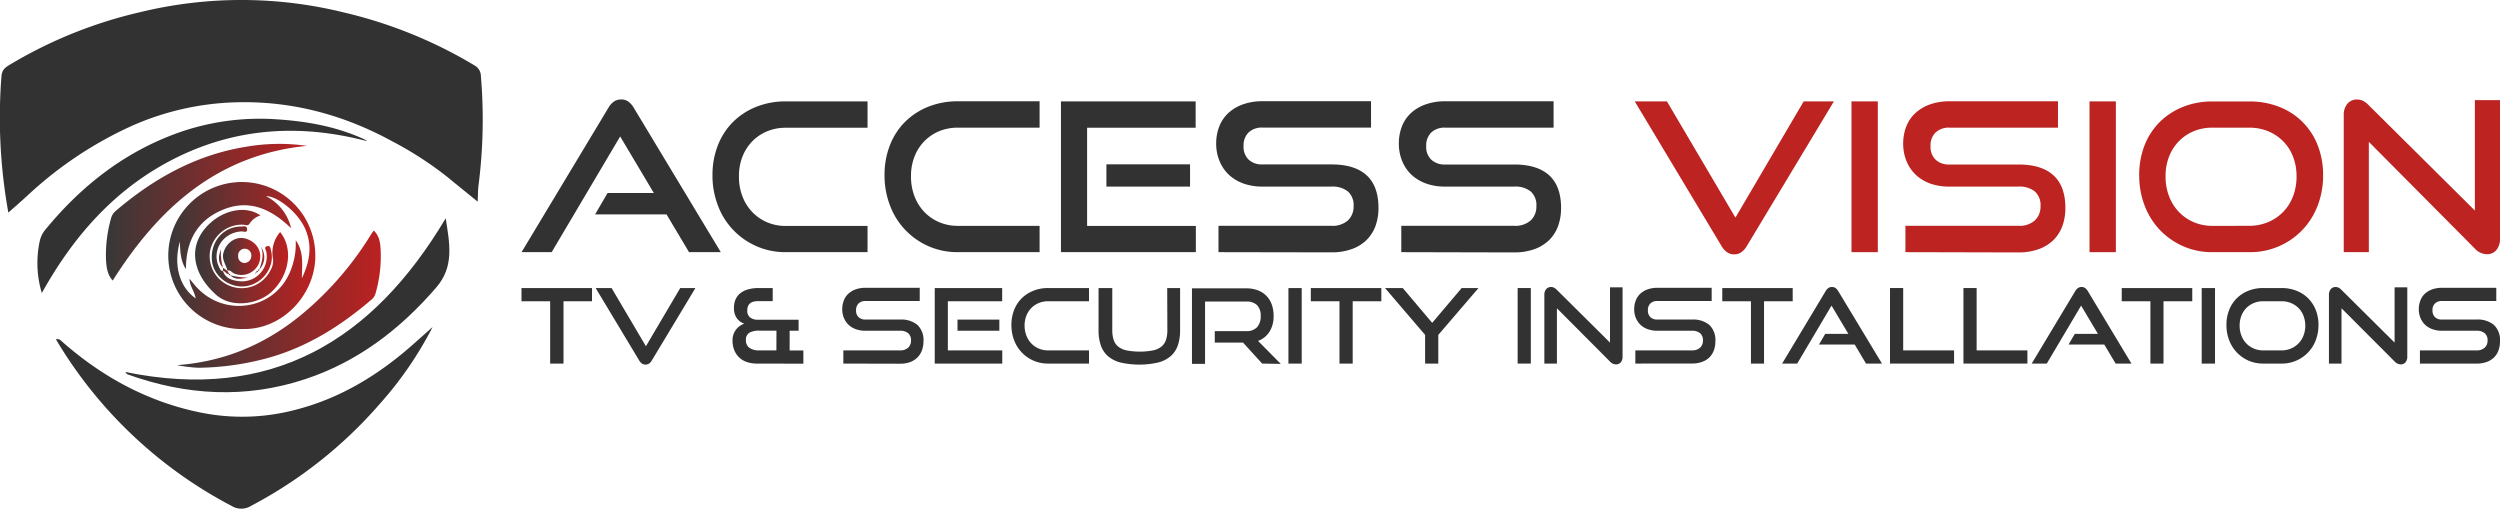 <svg id="Layer_1" data-name="Layer 1" xmlns="http://www.w3.org/2000/svg" xmlns:xlink="http://www.w3.org/1999/xlink" viewBox="0 0 728.12 148.16"><defs><style>.cls-1{fill:#333233;}.cls-2{fill:url(#linear-gradient);}.cls-3{fill:url(#linear-gradient-2);}.cls-4{fill:url(#linear-gradient-3);}.cls-5{fill:#096faf;}.cls-6{fill:url(#linear-gradient-4);}.cls-7{fill:url(#linear-gradient-5);}.cls-8{fill:url(#linear-gradient-6);}.cls-9{fill:url(#linear-gradient-7);}.cls-10{fill:url(#linear-gradient-8);}.cls-11{fill:url(#linear-gradient-9);}.cls-12{fill:url(#linear-gradient-10);}.cls-13{fill:url(#linear-gradient-11);}.cls-14{fill:url(#linear-gradient-12);}.cls-15{fill:url(#linear-gradient-13);}.cls-16{fill:url(#linear-gradient-14);}.cls-17{fill:#bc2321;}</style><linearGradient id="linear-gradient" x1="105.63" y1="297.99" x2="148.69" y2="297.99" gradientUnits="userSpaceOnUse"><stop offset="0" stop-color="#383838"/><stop offset="1" stop-color="#bc2121"/></linearGradient><linearGradient id="linear-gradient-2" x1="108.4" y1="310.69" x2="167.85" y2="310.69" xlink:href="#linear-gradient"/><linearGradient id="linear-gradient-3" x1="87.7" y1="285.36" x2="146.26" y2="285.36" xlink:href="#linear-gradient"/><linearGradient id="linear-gradient-4" x1="113.7" y1="298.3" x2="140.78" y2="298.3" xlink:href="#linear-gradient"/><linearGradient id="linear-gradient-5" x1="121.83" y1="298.25" x2="132.68" y2="298.25" xlink:href="#linear-gradient"/><linearGradient id="linear-gradient-6" x1="118.56" y1="298.24" x2="136.06" y2="298.24" xlink:href="#linear-gradient"/><linearGradient id="linear-gradient-7" x1="132.42" y1="298.76" x2="133.84" y2="298.76" xlink:href="#linear-gradient"/><linearGradient id="linear-gradient-8" x1="120.66" y1="298.85" x2="121.82" y2="298.85" xlink:href="#linear-gradient"/><linearGradient id="linear-gradient-9" x1="124.02" y1="304.25" x2="129.2" y2="304.25" xlink:href="#linear-gradient"/><linearGradient id="linear-gradient-10" x1="121.79" y1="302.46" x2="123.59" y2="302.46" xlink:href="#linear-gradient"/><linearGradient id="linear-gradient-11" x1="131.98" y1="302.23" x2="132.44" y2="302.23" xlink:href="#linear-gradient"/><linearGradient id="linear-gradient-12" x1="123.56" y1="303.55" x2="124.05" y2="303.55" xlink:href="#linear-gradient"/><linearGradient id="linear-gradient-13" x1="131.19" y1="303.07" x2="131.6" y2="303.07" xlink:href="#linear-gradient"/><linearGradient id="linear-gradient-14" x1="131.54" y1="302.69" x2="132.03" y2="302.69" xlink:href="#linear-gradient"/></defs><path class="cls-1" d="M196,282.29c-3-2.45-5.86-4.74-8.67-7.06a101.92,101.92,0,0,0-16.09-10.45c-14.46-7.91-29.87-12-46.4-11.4a80.14,80.14,0,0,0-29.28,6.71,112.51,112.51,0,0,0-30.79,20.53c-1.76,1.62-3.58,3.18-5.46,4.85a155.6,155.6,0,0,1-2-39.77c.16-2,1.34-2.64,2.77-3.5a131,131,0,0,1,37.63-15.1,124.51,124.51,0,0,1,59.54.14,132.39,132.39,0,0,1,37.78,15.34,3.58,3.58,0,0,1,1.91,3.14,150.73,150.73,0,0,1-.74,32.2C196.07,279.27,196.09,280.64,196,282.29Z" transform="translate(-56.88 -223.56)"/><path class="cls-1" d="M182.87,318.81a106.13,106.13,0,0,1-15.34,22.34A129.3,129.3,0,0,1,130,370.89a5.38,5.38,0,0,1-5.7,0,129.14,129.14,0,0,1-51.12-48.48c1-.33,1.46.38,2,.83,11.74,10.29,25.09,17.48,40.46,20.54a60.74,60.74,0,0,0,26.95-.78c13.54-3.39,25-10.51,35.23-19.7l5.06-4.5Z" transform="translate(-56.88 -223.56)"/><path class="cls-1" d="M69.06,308.91a30.29,30.29,0,0,1-.63-15,7.68,7.68,0,0,1,1.71-3.52c10.43-12.7,23-22.55,38.55-28.13a71.11,71.11,0,0,1,28.9-3.94c8.48.56,16.79,2,24.65,5.48a6.19,6.19,0,0,1,1.59.89c-19-5-37.45-4.05-55.17,4.58C91.13,277.84,78.66,291.65,69.06,308.91Z" transform="translate(-56.88 -223.56)"/><path class="cls-1" d="M93.39,331.9c42.39,8.71,72-8.94,93.31-44.78,1.1,7.3,2.57,14-2.74,20.14-10.46,12.13-22.77,21.59-38.05,26.68-17.43,5.8-34.81,4.83-52-1.39C93.83,332.52,93.76,332.36,93.39,331.9Z" transform="translate(-56.88 -223.56)"/><path class="cls-2" d="M127.71,319.39a21.41,21.41,0,1,1,21-21.76C149,308.82,139.62,319.56,127.71,319.39Zm15.34-25.79c2.41,3.35,1.77,7.22,1.75,11,2.35-4.89,3.19-9.84.73-14.89-2.29-4.69-8.15-9.15-11.17-9a14,14,0,0,1,7.31,9.33c-5.6-5.41-11.95-8.57-19.64-5.49s-11,9.19-11,17.41c-1.57-2.42-1.65-5.06-1.77-8-1.86,6.63-.25,13.09,4.59,16.5-.26-2-1.74-3.53-1.77-5.72.74.89,1.27,1.58,1.85,2.23,8,9,22.35,7,27.22-3.75a21,21,0,0,0,1.86-9.57Z" transform="translate(-56.88 -223.56)"/><path class="cls-3" d="M108.4,329.91c14.51-1.06,26.95-6.56,37.86-16.05a94,94,0,0,0,18.63-21.93c.23-.37.49-.72.84-1.24,1.63,1.57,1.9,3.53,2,5.44A39.05,39.05,0,0,1,166.26,309a3.41,3.41,0,0,1-1.17,1.81c-8.87,7.6-18.56,13.74-29.93,16.94a79.78,79.78,0,0,1-20.54,2.92A44.06,44.06,0,0,1,108.4,329.91Z" transform="translate(-56.88 -223.56)"/><path class="cls-4" d="M89.71,305.27c-1.57-1.72-1.8-3.79-1.95-5.82a39.2,39.2,0,0,1,1.44-12.23,4.37,4.37,0,0,1,1.52-2.35c11-9.35,23.23-16.19,37.68-18.54a56.27,56.27,0,0,1,17.86-.29C120.17,268.65,103.05,284.17,89.71,305.27Z" transform="translate(-56.88 -223.56)"/><polygon class="cls-5" points="125.98 95.26 126.03 95.2 125.98 95.25 125.98 95.26"/><path class="cls-6" d="M132.73,286.31a5.82,5.82,0,0,0-3.12,2.33c-.54.89-1.32.37-2,.35a9.5,9.5,0,0,0-9.53,7.61,9.33,9.33,0,0,0,17.49,5.84,5.48,5.48,0,0,0,.84-3.38,9.22,9.22,0,0,1,2.06-7.92c3.84,4.73,2.79,12.4-2.36,17.29-4.12,3.93-11.94,4.86-16.28,1-6.91-6.16-7.94-13.66-3.29-19.25C120.93,284.87,128.19,283.09,132.73,286.31Z" transform="translate(-56.88 -223.56)"/><path class="cls-7" d="M123.16,302.46c-.4-1.76-1.77-3.25-1.19-5.31.83-3,3.75-4.93,6.5-4.09,3.36,1,5,4.06,3.84,7.13a5.5,5.5,0,0,1-7.28,3c-.64-.26-1-1.08-1.91-.8Zm4.93-2.3a2.09,2.09,0,0,0,2-2.16,1.93,1.93,0,1,0-3.85.11A1.89,1.89,0,0,0,128.09,300.16Z" transform="translate(-56.88 -223.56)"/><path class="cls-8" d="M121.79,302.41c.66,2.14,2.51,2.73,4.35,3a7.25,7.25,0,0,0,8.31-8.5c-.09-.56-.82-1.38.23-1.65s1,.84,1.17,1.44c1.09,4.42-2.23,9.23-6.95,10.15s-9.7-2.55-10.26-7.13c-.68-5.53,3.13-10.15,8.42-10.18.65,0,1.7-.39,1.79.69.1,1.3-1,.7-1.63.73-5.66.3-9,6-6.34,10.76.21.37.35.84.94.72Z" transform="translate(-56.88 -223.56)"/><path class="cls-9" d="M132.42,302c.76-2.09,1.38-4.21.5-6.47a5.15,5.15,0,0,1-.48,6.49Z" transform="translate(-56.88 -223.56)"/><path class="cls-10" d="M121.8,301.56c-1.54-1.65-1.3-3.5-.56-5.42a15.69,15.69,0,0,0,.58,5.41Z" transform="translate(-56.88 -223.56)"/><path class="cls-11" d="M124,303.75a21.46,21.46,0,0,0,5.16.65c-1.77.26-3.58.89-5.18-.63Z" transform="translate(-56.88 -223.56)"/><path class="cls-12" d="M121.82,302.45c0-.3,0-.59,0-.89h0l1.34.91,0,0,.47.9,0,0c-.86.21-1.07-.84-1.77-.93Z" transform="translate(-56.88 -223.56)"/><polygon class="cls-5" points="86.18 70.03 86.08 69.95 86.16 70.04 86.18 70.03"/><path class="cls-13" d="M132,302.43c0-.27.12-.47.44-.45l0,0c0,.28-.11.46-.41.47Z" transform="translate(-56.88 -223.56)"/><path class="cls-14" d="M124,303.77c-.3,0-.5-.08-.46-.43l0,0c.26,0,.49.08.45.43Z" transform="translate(-56.88 -223.56)"/><path class="cls-15" d="M131.6,302.94l-.21.32-.2-.22.35-.16Z" transform="translate(-56.88 -223.56)"/><path class="cls-16" d="M131.54,302.88c0-.3.14-.46.44-.45l.05,0c0,.33-.12.47-.43.47Z" transform="translate(-56.88 -223.56)"/><path class="cls-1" d="M257.56,297,251,286h-20.8l3.63-6.22h13.48L237.5,263.3,217.55,297h-8.77L234.05,255a5.84,5.84,0,0,1,1.57-1.81,3.61,3.61,0,0,1,2.18-.66,3.45,3.45,0,0,1,2.14.66,6.06,6.06,0,0,1,1.55,1.81L266.81,297Z" transform="translate(-56.88 -223.56)"/><path class="cls-1" d="M285.73,297a20.75,20.75,0,0,1-8.49-1.72A20.86,20.86,0,0,1,266,283.49a24.2,24.2,0,0,1-1.61-8.88,23.45,23.45,0,0,1,1.61-8.83,19.59,19.59,0,0,1,4.47-6.8,20.19,20.19,0,0,1,6.77-4.35,22.85,22.85,0,0,1,8.49-1.54h23.82v7.68H285.73a14,14,0,0,0-5.47,1.05,13,13,0,0,0-4.32,2.94,13.29,13.29,0,0,0-2.84,4.47,15.39,15.39,0,0,0-1,5.74,15.65,15.65,0,0,0,1,5.74,13.54,13.54,0,0,0,2.84,4.57,13.17,13.17,0,0,0,4.32,3,13.7,13.7,0,0,0,5.47,1.09h23.82V297Z" transform="translate(-56.88 -223.56)"/><path class="cls-1" d="M335.84,297a20.75,20.75,0,0,1-8.49-1.72,20.86,20.86,0,0,1-11.24-11.82,24.2,24.2,0,0,1-1.61-8.88,23.45,23.45,0,0,1,1.61-8.83,19.45,19.45,0,0,1,4.47-6.8,20.19,20.19,0,0,1,6.77-4.35,22.85,22.85,0,0,1,8.49-1.54h23.82v7.68H335.84a14,14,0,0,0-5.47,1.05,13,13,0,0,0-4.32,2.94,13.29,13.29,0,0,0-2.84,4.47,15.39,15.39,0,0,0-1,5.74,15.65,15.65,0,0,0,1,5.74,13.54,13.54,0,0,0,2.84,4.57,13.17,13.17,0,0,0,4.32,3,13.7,13.7,0,0,0,5.47,1.09h23.82V297Z" transform="translate(-56.88 -223.56)"/><path class="cls-1" d="M365.88,297V253.09h39.23v7.68H373.5v28.59h31.67V297Zm13.24-19.1v-6.47h24.36v6.47Z" transform="translate(-56.88 -223.56)"/><path class="cls-1" d="M411.76,297v-7.67H444.7a6.69,6.69,0,0,0,4.75-1.57,5.48,5.48,0,0,0,1.66-4.18,5.3,5.3,0,0,0-1.66-4.26,7.14,7.14,0,0,0-4.75-1.42H424.51a16,16,0,0,1-5.59-.93,12.33,12.33,0,0,1-4.23-2.6,11.52,11.52,0,0,1-2.66-4,13.27,13.27,0,0,1-.94-5,13.66,13.66,0,0,1,.88-4.93,10.61,10.61,0,0,1,2.6-3.9,12.36,12.36,0,0,1,4.26-2.56,16.57,16.57,0,0,1,5.8-.94h31.56v7.68H424.63a5.63,5.63,0,0,0-4.11,1.42,5.29,5.29,0,0,0-1.45,4,5.13,5.13,0,0,0,1.48,3.92,5.63,5.63,0,0,0,4,1.39H444.7q6.72,0,10.19,3.15t3.47,9.55a15.27,15.27,0,0,1-.84,5.14,11.17,11.17,0,0,1-2.54,4.08,11.81,11.81,0,0,1-4.26,2.69,17.2,17.2,0,0,1-6,1Z" transform="translate(-56.88 -223.56)"/><path class="cls-1" d="M465,297v-7.67h32.94a6.69,6.69,0,0,0,4.75-1.57,5.48,5.48,0,0,0,1.66-4.18,5.3,5.3,0,0,0-1.66-4.26,7.14,7.14,0,0,0-4.75-1.42H477.7a16,16,0,0,1-5.59-.93,12.33,12.33,0,0,1-4.23-2.6,11.52,11.52,0,0,1-2.66-4,13.27,13.27,0,0,1-.93-5,13.66,13.66,0,0,1,.87-4.93,10.61,10.61,0,0,1,2.6-3.9A12.36,12.36,0,0,1,472,254a16.58,16.58,0,0,1,5.81-.94h31.55v7.68H477.83a5.63,5.63,0,0,0-4.12,1.42,5.29,5.29,0,0,0-1.45,4,5.09,5.09,0,0,0,1.49,3.92,5.59,5.59,0,0,0,4,1.39h20.13q6.72,0,10.19,3.15t3.47,9.55a15.27,15.27,0,0,1-.84,5.14,11.17,11.17,0,0,1-2.54,4.08,11.81,11.81,0,0,1-4.26,2.69,17.2,17.2,0,0,1-6,1Z" transform="translate(-56.88 -223.56)"/><path class="cls-17" d="M533,253.09h9.37l19.95,33.85,19.88-33.85H591l-25.33,42.07a5.61,5.61,0,0,1-1.57,1.81,3.44,3.44,0,0,1-2.12.67,3.52,3.52,0,0,1-2.17-.67,5.61,5.61,0,0,1-1.57-1.81Z" transform="translate(-56.88 -223.56)"/><path class="cls-17" d="M596.12,297V253.09h7.67V297Z" transform="translate(-56.88 -223.56)"/><path class="cls-17" d="M611.83,297v-7.67h32.95a6.68,6.68,0,0,0,4.74-1.57,5.48,5.48,0,0,0,1.66-4.18,5.3,5.3,0,0,0-1.66-4.26,7.13,7.13,0,0,0-4.74-1.42H624.59A16,16,0,0,1,619,277a12.33,12.33,0,0,1-4.23-2.6,11.66,11.66,0,0,1-2.66-4,13.27,13.27,0,0,1-.93-5,13.66,13.66,0,0,1,.87-4.93,10.61,10.61,0,0,1,2.6-3.9A12.36,12.36,0,0,1,618.9,254a16.62,16.62,0,0,1,5.81-.94h31.55v7.68H624.71a5.59,5.59,0,0,0-4.11,1.42,5.26,5.26,0,0,0-1.45,4,5.09,5.09,0,0,0,1.48,3.92,5.6,5.6,0,0,0,4,1.39h20.13q6.71,0,10.18,3.15t3.48,9.55a15.27,15.27,0,0,1-.85,5.14,11.17,11.17,0,0,1-2.54,4.08,11.81,11.81,0,0,1-4.26,2.69,17.15,17.15,0,0,1-6,1Z" transform="translate(-56.88 -223.56)"/><path class="cls-17" d="M665.45,297V253.09h7.67V297Z" transform="translate(-56.88 -223.56)"/><path class="cls-17" d="M701.23,297a20.75,20.75,0,0,1-8.49-1.72A21.13,21.13,0,0,1,686,290.6a21.34,21.34,0,0,1-4.48-7.11,24.4,24.4,0,0,1-1.6-8.88,23.64,23.64,0,0,1,1.6-8.83A19.62,19.62,0,0,1,686,259a20.19,20.19,0,0,1,6.77-4.35,22.85,22.85,0,0,1,8.49-1.54h10.7a23.42,23.42,0,0,1,8.73,1.57,19.49,19.49,0,0,1,11.22,11.21,23.64,23.64,0,0,1,1.57,8.74,24.2,24.2,0,0,1-1.61,8.88A20.93,20.93,0,0,1,711.93,297Zm10.7-7.67a14.07,14.07,0,0,0,5.56-1.09,13.11,13.11,0,0,0,7.25-7.56,15.65,15.65,0,0,0,1-5.74,15.45,15.45,0,0,0-1-5.71,13,13,0,0,0-2.87-4.5,13.29,13.29,0,0,0-4.38-2.94,14.41,14.41,0,0,0-5.56-1.05h-10.7a14,14,0,0,0-5.47,1.05,13,13,0,0,0-4.32,2.94,13.29,13.29,0,0,0-2.84,4.47,15.39,15.39,0,0,0-1,5.74,15.65,15.65,0,0,0,1,5.74,13.54,13.54,0,0,0,2.84,4.57,13.17,13.17,0,0,0,4.32,3,13.7,13.7,0,0,0,5.47,1.09Z" transform="translate(-56.88 -223.56)"/><path class="cls-17" d="M746.8,264.88V297h-7.31V257.14a5,5,0,0,1,1.06-3.36,3.59,3.59,0,0,1,2.87-1.24,3.88,3.88,0,0,1,1.63.37,5.7,5.7,0,0,1,1.63,1.21l31,30.76V252.73H785V293a5,5,0,0,1-1.06,3.39,3.51,3.51,0,0,1-2.75,1.21,4.92,4.92,0,0,1-3.51-1.64Z" transform="translate(-56.88 -223.56)"/><path class="cls-1" d="M217.11,329.45V311.3h-8.35v-3.85H229.3v3.85H221v18.15Z" transform="translate(-56.88 -223.56)"/><path class="cls-1" d="M230.36,307.45H235l10,16.95L255,307.45h4.42l-12.68,21.06a2.93,2.93,0,0,1-.78.91,1.92,1.92,0,0,1-2.15,0,3,3,0,0,1-.79-.91Z" transform="translate(-56.88 -223.56)"/><path class="cls-1" d="M277.31,329.45a8.78,8.78,0,0,1-2.95-.47,5.88,5.88,0,0,1-3.63-3.46,7.21,7.21,0,0,1-.5-2.76,5,5,0,0,1,3.45-4.93,4.43,4.43,0,0,1-2.14-1.5,5,5,0,0,1-.89-3.19,5.78,5.78,0,0,1,.5-2.46,4.65,4.65,0,0,1,1.44-1.79,6.53,6.53,0,0,1,2.25-1.07,11.05,11.05,0,0,1,2.92-.37h4.17v3.82h-4.29c-2.08,0-3.12.9-3.12,2.72a2.48,2.48,0,0,0,.79,2,3.59,3.59,0,0,0,2.42.69h11.74v3.21h-2.61v5.75h4v3.84Zm5.71-9.59h-5a5.74,5.74,0,0,0-2.89.6,2.37,2.37,0,0,0-1,2.21,2.55,2.55,0,0,0,1,2.18,4.64,4.64,0,0,0,2.84.76H283Z" transform="translate(-56.88 -223.56)"/><path class="cls-1" d="M302.5,329.45v-3.84H319a3.37,3.37,0,0,0,2.38-.79,2.75,2.75,0,0,0,.83-2.09,2.65,2.65,0,0,0-.83-2.13,3.6,3.6,0,0,0-2.38-.71h-10.1a8,8,0,0,1-2.8-.47,6.11,6.11,0,0,1-2.12-1.3,5.85,5.85,0,0,1-1.33-2,6.67,6.67,0,0,1-.47-2.51,6.86,6.86,0,0,1,.44-2.47,5.22,5.22,0,0,1,1.3-2,6.46,6.46,0,0,1,2.13-1.29,8.46,8.46,0,0,1,2.91-.47h15.79v3.85H309a2.79,2.79,0,0,0-2.06.71,2.65,2.65,0,0,0-.73,2,2.56,2.56,0,0,0,.75,2,2.82,2.82,0,0,0,2,.69H319a7.36,7.36,0,0,1,5.1,1.58,6.1,6.1,0,0,1,1.74,4.77,7.33,7.33,0,0,1-.43,2.57,5.49,5.49,0,0,1-1.27,2.05A5.75,5.75,0,0,1,322,329a8.37,8.37,0,0,1-3,.49Z" transform="translate(-56.88 -223.56)"/><path class="cls-1" d="M329.12,329.45v-22h19.64v3.85H332.94v14.31h15.85v3.84Zm6.63-9.56v-3.24h12.19v3.24Z" transform="translate(-56.88 -223.56)"/><path class="cls-1" d="M362.13,329.45a10.48,10.48,0,0,1-4.25-.86,10.46,10.46,0,0,1-5.63-5.92,12.2,12.2,0,0,1-.8-4.44,11.83,11.83,0,0,1,.8-4.42,9.92,9.92,0,0,1,2.24-3.41,10.16,10.16,0,0,1,3.39-2.17,11.35,11.35,0,0,1,4.25-.78h11.92v3.85H362.13a6.87,6.87,0,0,0-2.74.53,6.39,6.39,0,0,0-2.16,1.46,6.64,6.64,0,0,0-1.42,2.24,7.65,7.65,0,0,0-.52,2.88,7.78,7.78,0,0,0,.52,2.87,6.63,6.63,0,0,0,1.42,2.28,6.35,6.35,0,0,0,2.16,1.5,6.71,6.71,0,0,0,2.74.55h11.92v3.84Z" transform="translate(-56.88 -223.56)"/><path class="cls-1" d="M396.83,307.45h3.75v12.29a13.19,13.19,0,0,1-.67,4.43,7.25,7.25,0,0,1-2.09,3.13,9.07,9.07,0,0,1-3.67,1.85,25,25,0,0,1-10.89,0,9.18,9.18,0,0,1-3.68-1.85,7.31,7.31,0,0,1-2.08-3.13,13.19,13.19,0,0,1-.67-4.43V307.45h4v12.29a8.78,8.78,0,0,0,.41,2.84,4.28,4.28,0,0,0,1.33,1.94,5.94,5.94,0,0,0,2.47,1.1,20.91,20.91,0,0,0,7.62,0,5.94,5.94,0,0,0,2.47-1.1,4.28,4.28,0,0,0,1.33-1.94,8.78,8.78,0,0,0,.41-2.84Z" transform="translate(-56.88 -223.56)"/><path class="cls-1" d="M424.48,329.45l-5.57-6.11h-8.23V320h9.17a4.07,4.07,0,0,0,3.14-1.14,4.61,4.61,0,0,0,1.06-3.28,4.23,4.23,0,0,0-1.1-3.19,4.32,4.32,0,0,0-3.1-1h-12v18.15h-3.81v-22h15.79a9.45,9.45,0,0,1,3.35.56,6.75,6.75,0,0,1,4.09,4.13,9.69,9.69,0,0,1,.54,3.33,8.32,8.32,0,0,1-1.19,4.61,6.63,6.63,0,0,1-3.34,2.68l6.62,6.69Z" transform="translate(-56.88 -223.56)"/><path class="cls-1" d="M432.13,329.45v-22H436v22Z" transform="translate(-56.88 -223.56)"/><path class="cls-1" d="M447,329.45V311.3h-8.35v-3.85h20.54v3.85h-8.34v18.15Z" transform="translate(-56.88 -223.56)"/><path class="cls-1" d="M471.94,329.45V321.1l-11.68-13.65h5.17L474,317.59l8.59-10.14h4.9L475.78,321.1v8.35Z" transform="translate(-56.88 -223.56)"/><path class="cls-1" d="M498.89,329.45v-22h3.84v22Z" transform="translate(-56.88 -223.56)"/><path class="cls-1" d="M510.33,313.35v16.1h-3.66v-20a2.49,2.49,0,0,1,.53-1.68,1.79,1.79,0,0,1,1.43-.62,1.92,1.92,0,0,1,.82.18,3.15,3.15,0,0,1,.82.61l15.52,15.4v-16.1h3.66v20.15a2.53,2.53,0,0,1-.53,1.7,1.77,1.77,0,0,1-1.38.6,2.41,2.41,0,0,1-1.75-.82Z" transform="translate(-56.88 -223.56)"/><path class="cls-1" d="M533.17,329.45v-3.84h16.48a3.37,3.37,0,0,0,2.38-.79,2.75,2.75,0,0,0,.83-2.09,2.65,2.65,0,0,0-.83-2.13,3.6,3.6,0,0,0-2.38-.71h-10.1a8,8,0,0,1-2.8-.47,6.11,6.11,0,0,1-2.12-1.3,6,6,0,0,1-1.33-2,6.67,6.67,0,0,1-.47-2.51,6.86,6.86,0,0,1,.44-2.47,5.35,5.35,0,0,1,1.3-2,6.4,6.4,0,0,1,2.14-1.29,8.36,8.36,0,0,1,2.9-.47H555.4v3.85H539.61a2.8,2.8,0,0,0-2.06.71,2.64,2.64,0,0,0-.72,2,2.56,2.56,0,0,0,.74,2,2.82,2.82,0,0,0,2,.69h10.07a7.36,7.36,0,0,1,5.1,1.58,6.1,6.1,0,0,1,1.74,4.77,7.57,7.57,0,0,1-.42,2.57,5.76,5.76,0,0,1-1.27,2.05,5.87,5.87,0,0,1-2.14,1.34,8.33,8.33,0,0,1-3,.49Z" transform="translate(-56.88 -223.56)"/><path class="cls-1" d="M566.84,329.45V311.3h-8.35v-3.85H579v3.85h-8.35v18.15Z" transform="translate(-56.88 -223.56)"/><path class="cls-1" d="M600.35,329.45l-3.29-5.54H586.65l1.82-3.11h6.74l-4.9-8.23-10,16.88h-4.39l12.65-21.06a3,3,0,0,1,.78-.91,1.83,1.83,0,0,1,1.09-.33,1.76,1.76,0,0,1,1.08.33,3.17,3.17,0,0,1,.77.91L605,329.45Z" transform="translate(-56.88 -223.56)"/><path class="cls-1" d="M607.34,329.45v-22h3.84v18.16H626v3.84Z" transform="translate(-56.88 -223.56)"/><path class="cls-1" d="M628.73,329.45v-22h3.84v18.16h14.79v3.84Z" transform="translate(-56.88 -223.56)"/><path class="cls-1" d="M673.05,329.45l-3.3-5.54H659.34l1.82-3.11h6.74l-4.9-8.23-10,16.88h-4.39l12.65-21.06a2.94,2.94,0,0,1,.79-.91,1.78,1.78,0,0,1,1.08-.33,1.74,1.74,0,0,1,1.08.33,3.17,3.17,0,0,1,.77.91l12.68,21.06Z" transform="translate(-56.88 -223.56)"/><path class="cls-1" d="M683.18,329.45V311.3h-8.35v-3.85h20.54v3.85H687v18.15Z" transform="translate(-56.88 -223.56)"/><path class="cls-1" d="M698.12,329.45v-22H702v22Z" transform="translate(-56.88 -223.56)"/><path class="cls-1" d="M716,329.45a10.48,10.48,0,0,1-4.25-.86,10.49,10.49,0,0,1-5.62-5.92,12,12,0,0,1-.8-4.44,11.63,11.63,0,0,1,.8-4.42,9.78,9.78,0,0,1,2.24-3.41,10,10,0,0,1,3.38-2.17,11.35,11.35,0,0,1,4.25-.78h5.36a11.84,11.84,0,0,1,4.37.79,10,10,0,0,1,3.4,2.21,9.85,9.85,0,0,1,2.21,3.4,11.65,11.65,0,0,1,.79,4.38,12.2,12.2,0,0,1-.8,4.44,10.49,10.49,0,0,1-10,6.78Zm5.36-3.84a6.86,6.86,0,0,0,2.78-.55,6.62,6.62,0,0,0,3.63-3.78,8,8,0,0,0,.52-2.87,7.86,7.86,0,0,0-.52-2.86,6.44,6.44,0,0,0-3.63-3.72,7,7,0,0,0-2.78-.53H716a6.82,6.82,0,0,0-2.73.53,6.54,6.54,0,0,0-2.17,1.46,6.8,6.8,0,0,0-1.42,2.24,7.85,7.85,0,0,0-.51,2.88,8,8,0,0,0,.51,2.87,6.78,6.78,0,0,0,1.42,2.28,6.49,6.49,0,0,0,2.17,1.5,6.66,6.66,0,0,0,2.73.55Z" transform="translate(-56.88 -223.56)"/><path class="cls-1" d="M738.84,313.35v16.1h-3.66v-20a2.54,2.54,0,0,1,.53-1.68,1.8,1.8,0,0,1,1.44-.62,2,2,0,0,1,.82.18,3,3,0,0,1,.81.61l15.52,15.4v-16.1H758v20.15a2.53,2.53,0,0,1-.53,1.7,1.74,1.74,0,0,1-1.37.6,2.45,2.45,0,0,1-1.76-.82Z" transform="translate(-56.88 -223.56)"/><path class="cls-1" d="M761.68,329.45v-3.84h16.49a3.32,3.32,0,0,0,2.37-.79,2.72,2.72,0,0,0,.84-2.09,2.62,2.62,0,0,0-.84-2.13,3.55,3.55,0,0,0-2.37-.71h-10.1a8,8,0,0,1-2.8-.47,6,6,0,0,1-2.12-1.3,5.71,5.71,0,0,1-1.33-2,6.67,6.67,0,0,1-.47-2.51,6.86,6.86,0,0,1,.44-2.47,5.11,5.11,0,0,1,1.3-2,6.26,6.26,0,0,1,2.13-1.29,8.46,8.46,0,0,1,2.91-.47h15.79v3.85H768.13a2.79,2.79,0,0,0-2.06.71,2.65,2.65,0,0,0-.73,2,2.59,2.59,0,0,0,.74,2,2.86,2.86,0,0,0,2,.69h10.07a7.36,7.36,0,0,1,5.1,1.58A6.1,6.1,0,0,1,785,323a7.57,7.57,0,0,1-.43,2.57,5.49,5.49,0,0,1-1.27,2.05,5.75,5.75,0,0,1-2.13,1.34,8.37,8.37,0,0,1-3,.49Z" transform="translate(-56.88 -223.56)"/></svg>